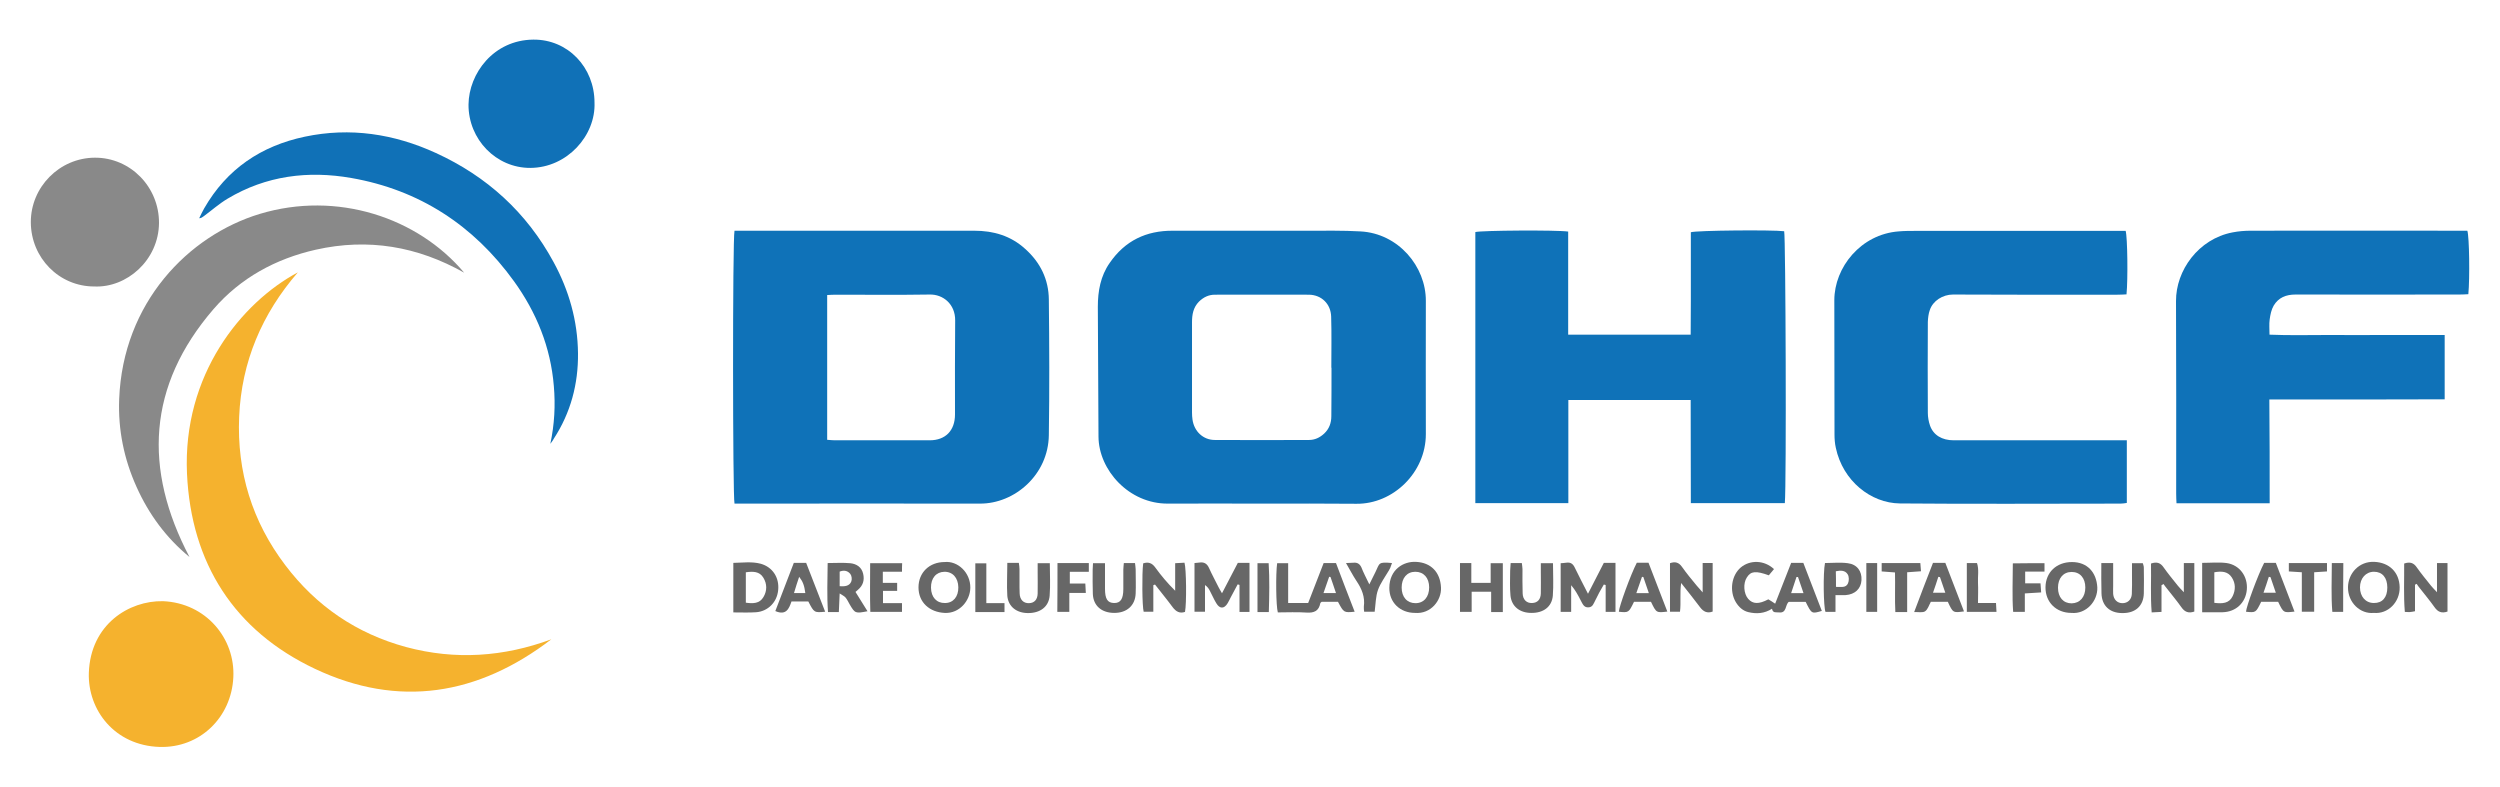 <svg width="178" height="56" viewBox="0 0 178 56" fill="none" xmlns="http://www.w3.org/2000/svg">
<g id="DOHCF Logo 1">
<g id="Group">
<g id="Group_2">
<path id="Vector" d="M52.297 16.428C52.439 16.428 52.593 16.428 52.736 16.428C58.278 16.428 63.819 16.428 69.373 16.428C70.737 16.428 71.972 16.786 73.004 17.731C74.072 18.688 74.665 19.895 74.677 21.33C74.713 24.546 74.725 27.762 74.677 30.979C74.642 33.812 72.233 35.869 69.776 35.857C64.151 35.845 58.539 35.857 52.914 35.857C52.7 35.857 52.498 35.857 52.297 35.857C52.166 35.391 52.154 16.966 52.297 16.428ZM58.895 31.314C59.096 31.326 59.263 31.349 59.429 31.349C61.683 31.349 63.938 31.349 66.193 31.349C67.32 31.349 67.996 30.656 67.996 29.508C67.996 27.272 67.984 25.036 68.008 22.812C68.02 21.653 67.142 20.947 66.193 20.971C63.962 21.007 61.719 20.983 59.488 20.983C59.298 20.983 59.12 20.995 58.895 21.007C58.895 24.439 58.895 27.846 58.895 31.314Z" fill="#0F72B8"/>
<path id="Vector_2" d="M89.878 35.857C87.636 35.857 85.405 35.845 83.162 35.857C80.385 35.881 78.225 33.466 78.213 31.086C78.202 28.002 78.178 24.929 78.166 21.844C78.166 20.732 78.356 19.656 79.008 18.723C80.1 17.133 81.619 16.416 83.506 16.428C86.698 16.428 89.89 16.428 93.082 16.428C94.34 16.428 95.61 16.404 96.868 16.476C99.562 16.619 101.531 18.974 101.52 21.425C101.508 24.582 101.52 27.75 101.52 30.907C101.52 33.657 99.182 35.893 96.583 35.869C94.352 35.845 92.109 35.857 89.878 35.857ZM94.803 26.184H94.791C94.791 24.977 94.815 23.757 94.779 22.549C94.756 21.641 94.091 20.995 93.201 20.983C90.97 20.971 88.727 20.983 86.496 20.983C86.057 20.983 85.689 21.162 85.369 21.473C84.954 21.892 84.871 22.406 84.871 22.956C84.871 25.096 84.871 27.236 84.871 29.365C84.871 29.532 84.882 29.711 84.906 29.879C85.025 30.716 85.666 31.326 86.496 31.326C88.727 31.337 90.97 31.337 93.201 31.326C93.616 31.326 93.972 31.158 94.281 30.871C94.637 30.536 94.791 30.118 94.791 29.628C94.803 28.492 94.803 27.332 94.803 26.184Z" fill="#0F72B8"/>
<path id="Vector_3" d="M127.08 35.821C124.861 35.821 122.666 35.821 120.388 35.821C120.376 33.382 120.388 30.943 120.376 28.48C117.456 28.48 114.597 28.48 111.666 28.48C111.666 30.919 111.666 33.358 111.666 35.821C109.423 35.821 107.251 35.821 105.044 35.821C105.044 29.365 105.044 22.944 105.044 16.523C105.447 16.404 110.859 16.368 111.654 16.488C111.654 18.915 111.654 21.354 111.654 23.829C114.573 23.829 117.433 23.829 120.376 23.829C120.376 23.04 120.388 22.239 120.388 21.438C120.388 20.613 120.388 19.776 120.388 18.951C120.388 18.137 120.388 17.336 120.388 16.535C120.803 16.404 126.178 16.356 127.033 16.464C127.14 16.894 127.199 34.494 127.08 35.821Z" fill="#0F72B8"/>
<path id="Vector_4" d="M151.43 31.349C151.43 32.88 151.43 34.326 151.43 35.809C151.276 35.833 151.134 35.857 150.991 35.857C145.746 35.857 140.513 35.893 135.268 35.845C133.203 35.821 131.21 34.243 130.711 31.887C130.64 31.576 130.616 31.242 130.616 30.919C130.604 27.738 130.616 24.558 130.604 21.378C130.604 19.034 132.491 16.679 135.185 16.475C135.588 16.439 135.992 16.439 136.384 16.439C141.142 16.439 145.912 16.439 150.671 16.439C150.896 16.439 151.122 16.439 151.347 16.439C151.478 16.882 151.514 19.907 151.407 20.959C151.193 20.971 150.98 20.983 150.754 20.983C146.85 20.983 142.946 20.995 139.054 20.971C138.318 20.971 137.618 21.425 137.404 22.071C137.309 22.334 137.274 22.633 137.262 22.92C137.25 25.084 137.25 27.236 137.262 29.4C137.262 29.699 137.321 30.022 137.416 30.297C137.653 30.979 138.27 31.349 139.101 31.349C142.97 31.349 146.826 31.349 150.695 31.349C150.92 31.349 151.146 31.349 151.43 31.349Z" fill="#0F72B8"/>
<path id="Vector_5" d="M161.601 35.833C159.346 35.833 157.186 35.833 154.967 35.833C154.955 35.593 154.944 35.366 154.944 35.139C154.944 30.572 154.955 26.004 154.932 21.437C154.92 19.261 156.522 17.013 158.955 16.547C159.382 16.463 159.821 16.427 160.26 16.427C165.256 16.415 170.252 16.427 175.236 16.427C175.39 16.427 175.544 16.427 175.675 16.427C175.817 16.858 175.853 19.823 175.746 20.947C175.544 20.959 175.319 20.971 175.093 20.971C171.213 20.971 167.321 20.983 163.44 20.971C162.764 20.971 162.23 21.186 161.886 21.76C161.719 22.047 161.648 22.405 161.601 22.74C161.553 23.075 161.589 23.422 161.589 23.828C162.989 23.888 164.366 23.852 165.73 23.852C167.131 23.864 168.519 23.852 169.919 23.852C171.296 23.852 172.661 23.852 174.061 23.852C174.061 25.395 174.061 26.877 174.061 28.431C171.972 28.444 169.896 28.431 167.819 28.444C165.754 28.444 163.701 28.444 161.577 28.444C161.601 30.942 161.601 33.358 161.601 35.833Z" fill="#0F72B8"/>
</g>
<g id="Group_3">
<path id="Vector_6" d="M39.255 45.518C34.045 49.511 28.373 50.432 22.428 47.622C16.684 44.908 13.611 40.113 13.314 33.728C12.994 26.698 17.183 21.545 21.206 19.393C18.654 22.346 17.195 25.753 17.028 29.675C16.862 33.597 17.954 37.136 20.316 40.245C22.523 43.162 25.394 45.111 28.907 46.068C32.419 47.012 35.861 46.773 39.255 45.518Z" fill="#F5B22E"/>
<path id="Vector_7" d="M11.605 42.804C14.667 42.935 16.756 45.458 16.613 48.232C16.471 51.09 14.228 53.266 11.368 53.182C8.176 53.086 6.242 50.563 6.325 47.909C6.444 44.454 9.185 42.756 11.605 42.804Z" fill="#F5B22E"/>
</g>
<g id="Group_4">
<path id="Vector_8" d="M33.049 19.416C29.726 17.539 26.214 16.941 22.487 17.778C19.628 18.424 17.124 19.787 15.201 22.011C10.502 27.463 10.194 33.393 13.492 39.659C11.843 38.308 10.597 36.622 9.719 34.661C8.829 32.688 8.402 30.596 8.485 28.431C8.746 21.533 13.421 16.774 18.488 15.232C23.994 13.569 29.738 15.483 33.049 19.416Z" fill="#898989"/>
<path id="Vector_9" d="M6.705 20.397C4.213 20.397 2.207 18.365 2.195 15.83C2.183 13.319 4.236 11.239 6.752 11.227C9.28 11.215 11.333 13.307 11.321 15.878C11.297 18.532 9.019 20.505 6.705 20.397Z" fill="#898989"/>
</g>
<g id="Group_5">
<path id="Vector_10" d="M39.184 31.6C39.48 30.213 39.552 28.85 39.433 27.487C39.208 24.725 38.199 22.25 36.597 20.026C33.713 16.033 29.857 13.522 25.015 12.673C21.942 12.135 18.951 12.505 16.21 14.143C15.605 14.502 15.071 14.98 14.501 15.399C14.418 15.459 14.335 15.53 14.181 15.542C14.299 15.303 14.406 15.064 14.537 14.837C16.151 12.027 18.595 10.389 21.704 9.732C24.932 9.05 28.053 9.528 31.031 10.891C34.663 12.553 37.487 15.112 39.409 18.651C40.513 20.672 41.13 22.848 41.154 25.155C41.177 27.343 40.632 29.388 39.433 31.229C39.362 31.373 39.267 31.48 39.184 31.6Z" fill="#1071B7"/>
<path id="Vector_11" d="M42.329 7.304C42.424 9.636 40.394 11.943 37.76 11.955C35.327 11.967 33.346 9.923 33.358 7.448C33.381 5.236 35.138 2.844 37.974 2.821C40.43 2.797 42.329 4.793 42.329 7.304Z" fill="#1071B7"/>
</g>
<g id="Group_6">
<path id="Vector_12" d="M126.308 40.52C126.166 40.687 126.047 40.83 125.94 40.962C125.003 40.627 124.659 40.663 124.374 41.117C124.101 41.536 124.148 42.265 124.469 42.636C124.801 43.018 125.228 43.03 125.905 42.672C126.047 42.755 126.201 42.851 126.391 42.983C126.771 42.002 127.151 41.046 127.53 40.077C127.827 40.077 128.088 40.077 128.397 40.077C128.836 41.213 129.275 42.349 129.714 43.497C128.99 43.712 128.99 43.712 128.563 42.851C128.183 42.851 127.78 42.851 127.364 42.851C127.091 43.054 127.234 43.676 126.664 43.604C126.474 43.58 126.225 43.676 126.166 43.341C125.632 43.688 125.05 43.724 124.469 43.58C124.089 43.485 123.804 43.222 123.591 42.875C123.116 42.074 123.282 40.962 123.947 40.4C124.611 39.85 125.62 39.874 126.308 40.52ZM128.409 42.229C128.266 41.811 128.136 41.44 128.017 41.081C127.981 41.081 127.946 41.081 127.91 41.081C127.792 41.452 127.661 41.823 127.53 42.229C127.839 42.229 128.076 42.229 128.409 42.229Z" fill="#676767"/>
<path id="Vector_13" d="M96.451 43.555C95.68 43.627 95.68 43.627 95.265 42.85C94.873 42.85 94.482 42.85 94.102 42.85C94.054 42.886 94.019 42.91 94.007 42.946C93.9 43.508 93.556 43.651 93.022 43.615C92.346 43.567 91.657 43.603 90.981 43.603C90.85 43.161 90.827 40.865 90.933 40.1C91.159 40.1 91.396 40.1 91.717 40.1C91.717 41.044 91.717 41.977 91.717 42.934C92.227 42.934 92.666 42.934 93.141 42.934C93.497 42.013 93.865 41.068 94.244 40.088C94.529 40.088 94.814 40.088 95.122 40.088C95.55 41.224 95.989 42.372 96.451 43.555ZM94.731 41.08C94.695 41.08 94.66 41.068 94.636 41.068C94.505 41.439 94.375 41.81 94.232 42.228C94.553 42.228 94.802 42.228 95.122 42.228C94.98 41.81 94.861 41.439 94.731 41.08Z" fill="#676767"/>
<path id="Vector_14" d="M85.048 40.089C85.19 40.077 85.297 40.065 85.404 40.053C85.724 40.005 85.938 40.125 86.08 40.436C86.294 40.914 86.543 41.368 86.769 41.823C86.828 41.942 86.899 42.05 87.006 42.241C87.397 41.488 87.765 40.782 88.133 40.077C88.418 40.077 88.667 40.077 88.964 40.077C88.964 41.249 88.964 42.397 88.964 43.568C88.727 43.568 88.525 43.568 88.252 43.568C88.252 42.923 88.252 42.289 88.252 41.643C88.204 41.631 88.169 41.62 88.121 41.608C87.955 41.918 87.789 42.229 87.623 42.54C87.552 42.672 87.492 42.815 87.409 42.947C87.16 43.365 86.84 43.365 86.591 42.935C86.424 42.66 86.294 42.349 86.14 42.062C86.068 41.918 85.974 41.775 85.796 41.655C85.796 42.277 85.796 42.899 85.796 43.556C85.522 43.556 85.297 43.556 85.048 43.556C85.048 42.409 85.048 41.261 85.048 40.089Z" fill="#676767"/>
<path id="Vector_15" d="M113.065 42.276C113.469 41.487 113.825 40.793 114.193 40.076C114.466 40.076 114.727 40.076 115.023 40.076C115.023 41.236 115.023 42.383 115.023 43.567C114.798 43.567 114.596 43.567 114.323 43.567C114.323 42.933 114.323 42.288 114.323 41.654C114.276 41.642 114.24 41.63 114.193 41.618C114.086 41.809 113.979 41.989 113.872 42.18C113.777 42.371 113.682 42.563 113.587 42.742C113.469 42.957 113.409 43.232 113.101 43.244C112.757 43.268 112.674 42.969 112.543 42.742C112.353 42.371 112.163 42.013 111.867 41.666C111.867 42.288 111.867 42.909 111.867 43.567C111.582 43.567 111.368 43.567 111.119 43.567C111.119 42.419 111.119 41.271 111.119 40.1C111.262 40.088 111.392 40.088 111.523 40.064C111.843 40.016 112.009 40.159 112.14 40.446C112.413 41.02 112.721 41.594 113.065 42.276Z" fill="#676767"/>
<path id="Vector_16" d="M52.213 43.604C52.213 42.397 52.213 41.273 52.213 40.077C52.877 40.065 53.518 39.969 54.159 40.137C55.013 40.376 55.5 41.129 55.405 42.026C55.322 42.875 54.681 43.532 53.827 43.592C53.316 43.628 52.794 43.604 52.213 43.604ZM53.103 40.747C53.103 41.5 53.103 42.205 53.103 42.911C53.613 42.983 54.088 42.983 54.361 42.504C54.622 42.062 54.622 41.572 54.349 41.129C54.076 40.675 53.613 40.675 53.103 40.747Z" fill="#676767"/>
<path id="Vector_17" d="M156.794 40.076C157.387 40.076 157.969 40.016 158.526 40.088C159.464 40.22 160.057 41.045 159.974 41.989C159.891 42.91 159.203 43.567 158.254 43.591C157.779 43.603 157.304 43.591 156.794 43.591C156.794 42.408 156.794 41.26 156.794 40.076ZM157.66 42.922C158.23 42.993 158.716 42.97 158.966 42.444C159.179 42.001 159.179 41.535 158.906 41.116C158.61 40.662 158.159 40.662 157.66 40.746C157.66 41.475 157.66 42.18 157.66 42.922Z" fill="#676767"/>
<path id="Vector_18" d="M169.016 43.639C168.055 43.734 167.165 42.909 167.177 41.809C167.189 40.817 167.972 39.956 169.052 40.004C170.12 40.052 170.832 40.745 170.856 41.809C170.879 42.873 170.025 43.734 169.016 43.639ZM169.977 41.833C169.977 41.128 169.621 40.709 169.028 40.709C168.447 40.709 168.031 41.176 168.031 41.821C168.031 42.479 168.435 42.933 169.016 42.933C169.621 42.945 169.977 42.539 169.977 41.833Z" fill="#676767"/>
<path id="Vector_19" d="M171.177 40.124C171.592 39.98 171.853 40.076 172.067 40.387C172.387 40.841 172.743 41.272 173.087 41.702C173.194 41.834 173.301 41.941 173.514 42.168C173.514 41.391 173.514 40.758 173.514 40.088C173.799 40.088 174.013 40.088 174.262 40.088C174.262 41.26 174.262 42.407 174.262 43.543C173.847 43.687 173.574 43.567 173.348 43.245C173.016 42.778 172.648 42.336 172.292 41.881C172.209 41.786 172.138 41.678 172.067 41.571C172.031 41.594 171.983 41.618 171.948 41.63C171.948 42.252 171.948 42.874 171.948 43.52C171.794 43.543 171.687 43.579 171.58 43.579C171.485 43.591 171.39 43.567 171.224 43.567C171.129 42.431 171.188 41.272 171.177 40.124Z" fill="#676767"/>
<path id="Vector_20" d="M153.899 41.666C153.899 42.276 153.899 42.898 153.899 43.567C153.673 43.579 153.471 43.591 153.199 43.603C153.104 42.419 153.175 41.272 153.151 40.124C153.566 39.98 153.827 40.076 154.041 40.387C154.361 40.841 154.717 41.272 155.062 41.702C155.168 41.834 155.275 41.941 155.489 42.168C155.489 41.391 155.489 40.758 155.489 40.088C155.774 40.088 155.987 40.088 156.236 40.088C156.236 41.26 156.236 42.407 156.236 43.543C155.821 43.687 155.548 43.567 155.323 43.245C154.99 42.778 154.623 42.336 154.267 41.881C154.183 41.786 154.112 41.678 154.041 41.583C153.994 41.606 153.946 41.642 153.899 41.666Z" fill="#676767"/>
<path id="Vector_21" d="M82.117 41.666C82.117 42.276 82.117 42.898 82.117 43.556C81.868 43.556 81.654 43.556 81.429 43.556C81.322 43.161 81.299 40.865 81.394 40.112C81.749 39.993 82.022 40.076 82.26 40.411C82.675 40.985 83.126 41.523 83.672 42.061C83.672 41.427 83.672 40.782 83.672 40.1C83.945 40.088 84.147 40.076 84.336 40.064C84.467 40.495 84.491 42.982 84.372 43.568C83.992 43.699 83.731 43.544 83.494 43.233C83.09 42.683 82.651 42.157 82.236 41.619C82.2 41.631 82.165 41.643 82.117 41.666Z" fill="#676767"/>
<path id="Vector_22" d="M121.229 42.18C121.229 41.403 121.229 40.757 121.229 40.087C121.502 40.087 121.704 40.087 121.941 40.087C121.941 41.235 121.941 42.383 121.941 43.543C121.561 43.686 121.289 43.555 121.051 43.244C120.636 42.694 120.209 42.156 119.698 41.51C119.592 42.252 119.698 42.897 119.615 43.555C119.378 43.555 119.153 43.555 118.903 43.555C118.903 42.395 118.903 41.247 118.903 40.099C119.271 39.968 119.532 40.04 119.758 40.362C120.078 40.817 120.434 41.247 120.79 41.678C120.909 41.821 121.027 41.941 121.229 42.18Z" fill="#676767"/>
<path id="Vector_23" d="M67.26 40.017C68.185 39.922 69.099 40.758 69.087 41.847C69.075 42.779 68.304 43.688 67.271 43.64C66.18 43.592 65.397 42.887 65.397 41.823C65.397 40.77 66.168 40.017 67.26 40.017ZM68.233 41.811C68.221 41.141 67.829 40.699 67.236 40.711C66.654 40.723 66.275 41.165 66.287 41.847C66.298 42.528 66.69 42.947 67.283 42.935C67.865 42.935 68.245 42.492 68.233 41.811Z" fill="#676767"/>
<path id="Vector_24" d="M100.748 43.639C99.691 43.639 98.908 42.898 98.92 41.846C98.932 40.543 99.929 39.957 100.819 40.005C101.887 40.053 102.551 40.746 102.599 41.834C102.646 42.731 101.887 43.735 100.748 43.639ZM101.756 41.822C101.756 41.141 101.365 40.71 100.771 40.71C100.178 40.71 99.798 41.153 99.798 41.834C99.798 42.516 100.19 42.946 100.783 42.946C101.376 42.946 101.756 42.504 101.756 41.822Z" fill="#676767"/>
<path id="Vector_25" d="M147.49 43.64C146.398 43.64 145.627 42.875 145.639 41.811C145.651 40.747 146.422 40.018 147.526 40.018C148.605 40.018 149.27 40.735 149.329 41.823C149.365 42.803 148.534 43.736 147.49 43.64ZM148.475 41.835C148.475 41.153 148.095 40.723 147.502 40.723C146.909 40.723 146.529 41.165 146.529 41.847C146.529 42.528 146.909 42.959 147.502 42.959C148.095 42.947 148.475 42.505 148.475 41.835Z" fill="#676767"/>
<path id="Vector_26" d="M104.758 41.499C105.268 41.499 105.66 41.499 106.135 41.499C106.135 41.032 106.135 40.578 106.135 40.1C106.455 40.1 106.716 40.1 107.001 40.1C107.001 41.26 107.001 42.407 107.001 43.579C106.728 43.579 106.479 43.579 106.17 43.579C106.17 43.101 106.17 42.635 106.17 42.133C105.684 42.133 105.268 42.133 104.782 42.133C104.782 42.599 104.782 43.065 104.782 43.567C104.473 43.567 104.236 43.567 103.951 43.567C103.951 42.407 103.951 41.272 103.951 40.088C104.212 40.088 104.45 40.088 104.758 40.088C104.758 40.554 104.758 41.008 104.758 41.499Z" fill="#676767"/>
<path id="Vector_27" d="M71.721 40.076C72.042 40.076 72.267 40.076 72.54 40.076C72.564 40.232 72.588 40.375 72.588 40.519C72.599 41.093 72.576 41.678 72.599 42.252C72.611 42.695 72.872 42.958 73.264 42.946C73.644 42.934 73.869 42.695 73.881 42.264C73.893 41.75 73.881 41.224 73.881 40.71C73.881 40.519 73.881 40.327 73.881 40.1C74.19 40.1 74.439 40.1 74.747 40.1C74.747 40.889 74.795 41.654 74.735 42.42C74.664 43.209 74.059 43.651 73.205 43.651C72.386 43.651 71.793 43.197 71.721 42.432C71.674 41.666 71.721 40.889 71.721 40.076Z" fill="#676767"/>
<path id="Vector_28" d="M80.017 40.088C80.29 40.088 80.527 40.088 80.812 40.088C80.824 40.231 80.859 40.387 80.859 40.53C80.859 41.104 80.883 41.69 80.859 42.264C80.824 43.113 80.231 43.639 79.341 43.639C78.439 43.639 77.845 43.137 77.81 42.288C77.786 41.714 77.798 41.128 77.798 40.554C77.798 40.423 77.81 40.291 77.822 40.1C78.083 40.1 78.344 40.1 78.676 40.1C78.676 40.375 78.676 40.65 78.676 40.937C78.676 41.26 78.676 41.594 78.676 41.917C78.676 42.647 78.854 42.922 79.317 42.934C79.78 42.946 79.981 42.647 79.981 41.941C79.981 41.475 79.981 41.02 79.981 40.554C79.981 40.411 80.005 40.267 80.017 40.088Z" fill="#676767"/>
<path id="Vector_29" d="M107.559 40.088C107.832 40.088 108.069 40.088 108.354 40.088C108.366 40.231 108.401 40.375 108.401 40.518C108.401 41.092 108.39 41.678 108.413 42.252C108.425 42.694 108.698 42.958 109.09 42.934C109.469 42.922 109.695 42.682 109.707 42.252C109.719 41.738 109.707 41.212 109.707 40.698C109.707 40.506 109.707 40.327 109.707 40.1C110.015 40.1 110.264 40.1 110.573 40.1C110.573 40.889 110.62 41.666 110.561 42.419C110.49 43.209 109.885 43.651 109.03 43.639C108.212 43.639 107.63 43.185 107.547 42.419C107.488 41.834 107.523 41.224 107.523 40.626C107.535 40.459 107.547 40.291 107.559 40.088Z" fill="#676767"/>
<path id="Vector_30" d="M60.911 42.146C61.208 42.624 61.481 43.066 61.766 43.521C60.899 43.688 60.876 43.676 60.496 43.03C60.401 42.863 60.318 42.684 60.199 42.54C60.116 42.444 59.986 42.385 59.784 42.253C59.76 42.767 59.748 43.162 59.725 43.58C59.464 43.58 59.238 43.58 58.953 43.58C58.87 42.433 58.918 41.297 58.929 40.089C59.487 40.089 60.021 40.053 60.543 40.101C60.983 40.149 61.35 40.376 61.457 40.854C61.564 41.309 61.445 41.691 61.089 41.99C61.03 42.038 60.971 42.086 60.911 42.146ZM59.784 41.739C60.175 41.763 60.484 41.727 60.615 41.392C60.674 41.237 60.638 40.986 60.543 40.866C60.353 40.627 60.081 40.579 59.784 40.699C59.784 41.046 59.784 41.368 59.784 41.739Z" fill="#676767"/>
<path id="Vector_31" d="M149.614 40.088C149.935 40.088 150.16 40.088 150.457 40.088C150.457 40.65 150.457 41.176 150.457 41.714C150.457 41.905 150.445 42.097 150.457 42.288C150.492 42.694 150.753 42.946 151.121 42.946C151.489 42.946 151.762 42.694 151.786 42.3C151.81 41.858 151.798 41.415 151.798 40.973C151.798 40.686 151.798 40.411 151.798 40.1C152.083 40.1 152.308 40.1 152.569 40.1C152.593 40.196 152.64 40.303 152.64 40.411C152.652 41.02 152.652 41.642 152.64 42.252C152.617 43.137 152.047 43.663 151.109 43.651C150.208 43.651 149.65 43.125 149.626 42.252C149.602 41.535 149.614 40.829 149.614 40.088Z" fill="#676767"/>
<path id="Vector_32" d="M58.751 43.556C57.968 43.627 57.968 43.627 57.553 42.826C57.375 42.826 57.173 42.826 56.959 42.826C56.77 42.826 56.58 42.826 56.354 42.826C56.176 43.34 55.974 43.843 55.203 43.508C55.642 42.372 56.081 41.212 56.52 40.076C56.829 40.076 57.102 40.076 57.398 40.076C57.849 41.224 58.288 42.372 58.751 43.556ZM57.339 42.228C57.268 41.678 57.161 41.403 56.9 41.069C56.77 41.451 56.651 41.822 56.532 42.228C56.853 42.228 57.102 42.228 57.339 42.228Z" fill="#676767"/>
<path id="Vector_33" d="M118.714 43.544C117.931 43.639 117.931 43.639 117.551 42.85C117.148 42.85 116.744 42.85 116.341 42.85C115.961 43.627 115.961 43.627 115.261 43.556C115.284 43.161 116.103 40.913 116.542 40.065C116.792 40.065 117.053 40.065 117.373 40.065C117.824 41.224 118.263 42.372 118.714 43.544ZM117.397 42.229C117.254 41.822 117.136 41.451 117.005 41.081C116.97 41.081 116.934 41.081 116.91 41.069C116.78 41.44 116.649 41.81 116.507 42.229C116.815 42.229 117.076 42.229 117.397 42.229Z" fill="#676767"/>
<path id="Vector_34" d="M161.209 40.076C161.458 40.076 161.719 40.076 162.039 40.076C162.478 41.224 162.917 42.372 163.368 43.544C162.585 43.639 162.585 43.639 162.205 42.85C161.802 42.85 161.387 42.85 160.995 42.85C160.615 43.627 160.615 43.627 159.915 43.556C159.939 43.173 160.769 40.925 161.209 40.076ZM161.659 41.093C161.624 41.081 161.576 41.081 161.541 41.069C161.422 41.439 161.303 41.81 161.161 42.204C161.481 42.204 161.743 42.204 162.039 42.204C161.909 41.81 161.778 41.451 161.659 41.093Z" fill="#676767"/>
<path id="Vector_35" d="M137.629 40.076C137.914 40.076 138.187 40.076 138.507 40.076C138.946 41.212 139.385 42.36 139.836 43.532C139.053 43.639 139.053 43.639 138.685 42.85C138.294 42.85 137.878 42.85 137.475 42.85C137.344 43.089 137.261 43.388 137.071 43.52C136.905 43.639 136.608 43.568 136.288 43.579C136.739 42.372 137.178 41.236 137.629 40.076ZM138.127 41.093C138.092 41.081 138.044 41.081 138.009 41.069C137.89 41.439 137.771 41.81 137.629 42.204C137.949 42.204 138.199 42.204 138.507 42.204C138.377 41.81 138.246 41.451 138.127 41.093Z" fill="#676767"/>
<path id="Vector_36" d="M64.222 40.709C63.961 40.709 63.735 40.709 63.51 40.709C63.308 40.709 63.094 40.709 62.857 40.709C62.857 40.984 62.857 41.212 62.857 41.498C63.189 41.498 63.521 41.498 63.877 41.498C63.877 41.714 63.877 41.869 63.877 42.072C63.545 42.072 63.237 42.072 62.869 42.072C62.869 42.383 62.869 42.634 62.869 42.945C63.106 42.945 63.331 42.945 63.557 42.945C63.759 42.945 63.972 42.945 64.222 42.945C64.222 43.172 64.222 43.352 64.222 43.567C63.486 43.567 62.774 43.567 61.967 43.567C61.931 42.419 61.955 41.283 61.955 40.1C62.738 40.1 63.474 40.1 64.233 40.1C64.222 40.291 64.222 40.482 64.222 40.709Z" fill="#676767"/>
<path id="Vector_37" d="M130.687 42.371C130.687 42.826 130.687 43.173 130.687 43.567C130.414 43.567 130.2 43.567 129.975 43.567C129.832 43.209 129.797 40.793 129.939 40.088C130.473 40.088 131.031 40.028 131.565 40.1C132.23 40.184 132.574 40.674 132.538 41.307C132.502 41.917 132.075 42.324 131.411 42.371C131.185 42.383 130.984 42.371 130.687 42.371ZM130.722 41.786C131.067 41.774 131.423 41.881 131.577 41.535C131.66 41.355 131.66 41.056 131.553 40.889C131.375 40.602 131.055 40.602 130.711 40.674C130.722 41.032 130.722 41.367 130.722 41.786Z" fill="#676767"/>
<path id="Vector_38" d="M75.293 40.088C76.053 40.088 76.776 40.088 77.524 40.088C77.524 40.291 77.524 40.471 77.524 40.71C77.073 40.71 76.646 40.71 76.171 40.71C76.171 40.997 76.171 41.236 76.171 41.547C76.515 41.547 76.871 41.547 77.275 41.547C77.287 41.786 77.299 41.965 77.31 42.216C76.907 42.216 76.551 42.216 76.136 42.216C76.136 42.694 76.136 43.101 76.136 43.567C75.827 43.567 75.578 43.567 75.281 43.567C75.293 42.419 75.293 41.283 75.293 40.088Z" fill="#676767"/>
<path id="Vector_39" d="M97.496 41.608C97.674 41.261 97.805 40.986 97.935 40.723C98.244 40.101 98.102 39.993 99.11 40.089C99.063 40.221 99.027 40.328 98.98 40.448C98.956 40.496 98.92 40.544 98.897 40.603C98.624 41.07 98.291 41.512 98.113 42.002C97.947 42.468 97.947 43.007 97.876 43.556C97.662 43.556 97.401 43.556 97.128 43.556C97.117 43.425 97.093 43.305 97.105 43.198C97.2 42.504 96.962 41.93 96.583 41.368C96.322 40.974 96.108 40.555 95.835 40.089C96.084 40.077 96.227 40.077 96.381 40.065C96.642 40.041 96.808 40.149 96.927 40.388C97.069 40.759 97.271 41.141 97.496 41.608Z" fill="#676767"/>
<path id="Vector_40" d="M145.568 40.1C145.568 40.291 145.568 40.47 145.568 40.697C145.105 40.697 144.666 40.697 144.192 40.697C144.192 40.984 144.192 41.224 144.192 41.534C144.524 41.534 144.868 41.534 145.283 41.534C145.307 41.773 145.319 41.953 145.331 42.18C144.927 42.204 144.571 42.228 144.168 42.252C144.168 42.682 144.168 43.101 144.168 43.567C143.883 43.567 143.646 43.567 143.337 43.567C143.254 42.443 143.313 41.295 143.313 40.112C144.061 40.1 144.797 40.1 145.568 40.1Z" fill="#676767"/>
<path id="Vector_41" d="M162.965 40.088C163.879 40.088 164.769 40.088 165.682 40.088C165.682 40.291 165.682 40.471 165.682 40.686C165.374 40.71 165.101 40.722 164.769 40.745C164.769 41.678 164.769 42.599 164.769 43.555C164.46 43.555 164.211 43.555 163.89 43.555C163.89 42.635 163.89 41.702 163.89 40.745C163.546 40.722 163.273 40.71 162.965 40.686C162.965 40.471 162.965 40.291 162.965 40.088Z" fill="#676767"/>
<path id="Vector_42" d="M135.79 43.579C135.482 43.579 135.256 43.579 134.948 43.579C134.9 42.658 134.948 41.726 134.924 40.758C134.604 40.733 134.307 40.71 133.975 40.686C133.975 40.483 133.975 40.303 133.975 40.088C134.888 40.088 135.778 40.088 136.728 40.088C136.74 40.267 136.751 40.447 136.775 40.674C136.443 40.698 136.146 40.722 135.79 40.745C135.79 41.678 135.79 42.587 135.79 43.579Z" fill="#676767"/>
<path id="Vector_43" d="M140.038 40.088C140.287 40.088 140.513 40.088 140.762 40.088C140.916 40.554 140.809 41.032 140.833 41.499C140.857 41.953 140.833 42.419 140.833 42.934C141.284 42.934 141.676 42.934 142.115 42.934C142.127 43.173 142.138 43.352 142.15 43.567C141.426 43.567 140.75 43.567 140.038 43.567C140.038 42.419 140.038 41.283 140.038 40.088Z" fill="#676767"/>
<path id="Vector_44" d="M70.227 42.945C70.701 42.945 71.093 42.945 71.52 42.945C71.52 43.184 71.52 43.364 71.52 43.579C70.82 43.579 70.144 43.579 69.443 43.579C69.443 42.419 69.443 41.295 69.443 40.111C69.681 40.111 69.918 40.111 70.227 40.111C70.227 41.02 70.227 41.953 70.227 42.945Z" fill="#676767"/>
<path id="Vector_45" d="M90.34 43.579C90.043 43.579 89.806 43.579 89.533 43.579C89.533 42.419 89.533 41.283 89.533 40.1C89.782 40.1 90.02 40.1 90.328 40.1C90.4 41.236 90.376 42.395 90.34 43.579Z" fill="#676767"/>
<path id="Vector_46" d="M132.883 40.088C133.168 40.088 133.393 40.088 133.654 40.088C133.654 41.26 133.654 42.395 133.654 43.567C133.393 43.567 133.168 43.567 132.883 43.567C132.883 42.407 132.883 41.272 132.883 40.088Z" fill="#676767"/>
<path id="Vector_47" d="M166.833 43.567C166.572 43.567 166.358 43.567 166.062 43.567C165.967 42.419 166.026 41.272 166.026 40.088C166.335 40.088 166.572 40.088 166.845 40.088C166.833 41.26 166.833 42.395 166.833 43.567Z" fill="#676767"/>
</g>
</g>
</g>
</svg>
